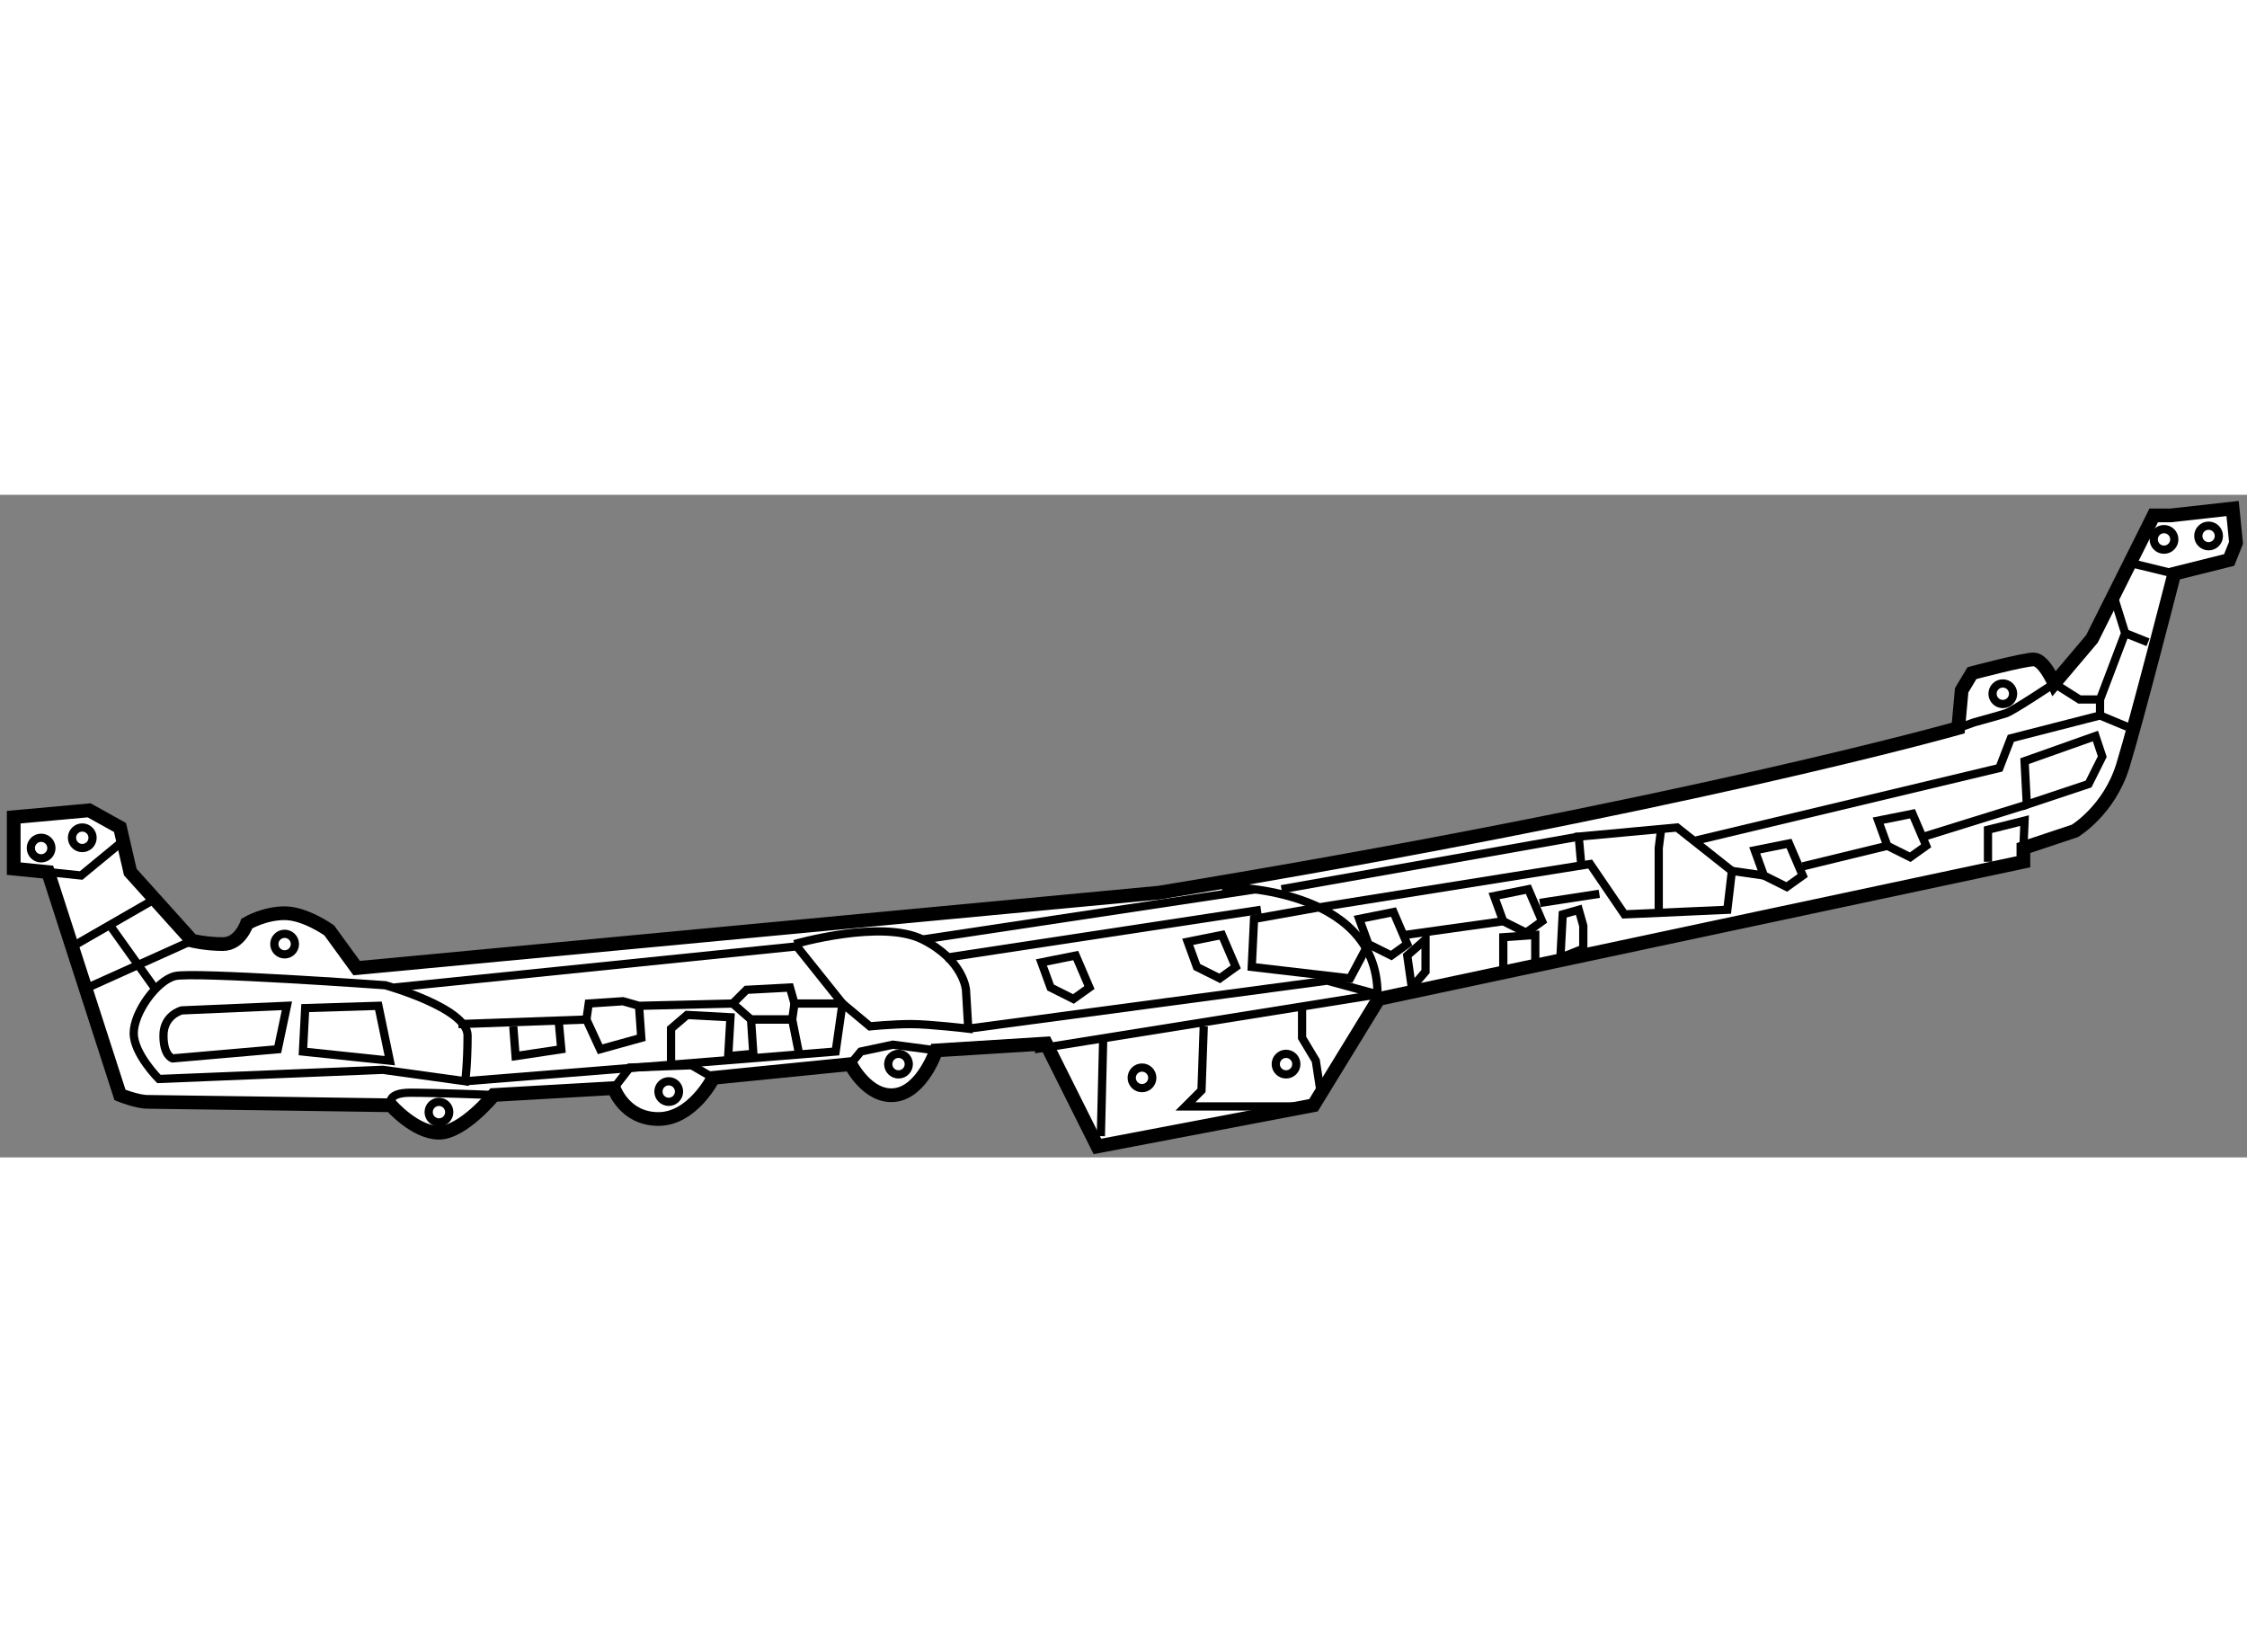 <?xml version="1.0" encoding="utf-8"?>
<!-- Generator: Adobe Illustrator 15.1.0, SVG Export Plug-In . SVG Version: 6.00 Build 0)  -->
<!DOCTYPE svg PUBLIC "-//W3C//DTD SVG 1.1//EN" "http://www.w3.org/Graphics/SVG/1.1/DTD/svg11.dtd">
<svg version="1.1" xmlns="http://www.w3.org/2000/svg" xmlns:xlink="http://www.w3.org/1999/xlink" x="0px" y="0px" width="244.8px"
	 height="180px" viewBox="127.806 23.875 81.899 24.15" enable-background="new 0 0 244.8 180" xml:space="preserve">
	
<rect x="127.806" y="23.875" width="81.899" height="24.15" fill="#808080" stroke="none"/>
	
<g><path fill="#FFFFFF" stroke="#000000" stroke-width="0.5" d="M131.055,35.375l-2.749,0.25V37.5l1.25,0.125l2.624,8.125
			c0,0,0.625,0.25,1,0.25s8.875,0.125,8.875,0.125s0.875,1,1.75,1s2-1.375,2-1.375l4.375-0.25c0,0,0.375,1.125,1.625,1.125
			s2-1.5,2-1.5l5-0.5c0,0,0.625,1.25,1.625,1.125s1.5-1.625,1.5-1.625l4-0.25l1.875,3.75l7.875-1.5l2.375-3.875l23.5-5v-0.5
			l1.875-0.625c0,0,1.25-0.75,1.75-2.375s1.875-7,1.875-7l2-0.5l0.25-0.625l-0.125-1.25l-2.25,0.25h-0.625l-2.25,4.5l-1.375,1.625
			c0,0-0.375-0.875-0.75-0.875s-2.25,0.5-2.25,0.5L199.305,31l-0.125,1.375c0,0-10.125,2.875-29.125,6l-29.25,2.75l-1-1.375
			c0,0-0.875-0.625-1.625-0.625s-1.375,0.375-1.375,0.375s-0.25,0.75-0.875,0.75s-1.125-0.125-1.125-0.125l-2.25-2.5L132.18,36
			L131.055,35.375z"></path><circle fill="none" stroke="#000000" stroke-width="0.3" cx="130.805" cy="36.375" r="0.375"></circle><circle fill="none" stroke="#000000" stroke-width="0.3" cx="129.305" cy="36.75" r="0.375"></circle><circle fill="none" stroke="#000000" stroke-width="0.3" cx="208.305" cy="25.375" r="0.375"></circle><circle fill="none" stroke="#000000" stroke-width="0.3" cx="206.68" cy="25.5" r="0.375"></circle><circle fill="none" stroke="#000000" stroke-width="0.3" cx="200.805" cy="31.125" r="0.375"></circle><circle fill="none" stroke="#000000" stroke-width="0.3" cx="160.555" cy="44.625" r="0.375"></circle><circle fill="none" stroke="#000000" stroke-width="0.3" cx="152.18" cy="45.625" r="0.375"></circle><circle fill="none" stroke="#000000" stroke-width="0.3" cx="143.805" cy="46.375" r="0.375"></circle><circle fill="none" stroke="#000000" stroke-width="0.3" cx="138.18" cy="40.25" r="0.375"></circle><circle fill="none" stroke="#000000" stroke-width="0.3" cx="174.68" cy="44.625" r="0.375"></circle><circle fill="none" stroke="#000000" stroke-width="0.3" cx="169.43" cy="45.125" r="0.375"></circle><polyline fill="none" stroke="#000000" stroke-width="0.3" points="132.18,36.583 130.764,37.75 129.556,37.625 		"></polyline><line fill="none" stroke="#000000" stroke-width="0.3" x1="130.598" y1="40.25" x2="133.348" y2="38.667"></line><path fill="none" stroke="#000000" stroke-width="0.3" d="M133.598,45.167c0,0-0.918-0.917-0.918-1.667s0.834-1.916,1.5-2.083
			c0.668-0.167,7.668,0.333,7.668,0.333s3,0.833,3,1.833s-0.084,1.667-0.084,1.667l-3-0.417L133.598,45.167z"></path><line fill="none" stroke="#000000" stroke-width="0.3" x1="131.764" y1="39.5" x2="133.43" y2="41.833"></line><polyline fill="none" stroke="#000000" stroke-width="0.3" points="144.514,43.167 149.18,43 149.264,42.417 150.514,42.333 
			151.098,42.5 154.514,42.417 155.014,41.917 156.598,41.833 156.764,42.417 158.514,42.417 156.848,40.333 142.18,41.833 		"></polyline><path fill="none" stroke="#000000" stroke-width="0.3" d="M156.764,40.25c0,0,3.166-0.917,4.666-0.167s1.584,1.833,1.584,1.833
			l0.084,1.417c0,0-1.418-0.167-2.084-0.167s-1.5,0.083-1.5,0.083l-1-0.833l-0.25,1.75l-13.5,1.083"></path><polygon fill="none" stroke="#000000" stroke-width="0.3" points="138.848,44.167 138.93,42.583 141.598,42.5 142.014,44.5 		"></polygon><path fill="none" stroke="#000000" stroke-width="0.3" d="M137.93,44.083l0.334-1.583l-3.834,0.167c0,0-0.666,0.167-0.666,0.917
			s0.334,0.833,0.334,0.833L137.93,44.083z"></path><polyline fill="none" stroke="#000000" stroke-width="0.3" points="149.18,43 149.68,44.083 151.18,43.667 151.098,42.5 		"></polyline><polyline fill="none" stroke="#000000" stroke-width="0.3" points="154.514,42.417 155.18,43 156.68,43 156.764,42.417 		"></polyline><path fill="none" stroke="#000000" stroke-width="0.3" d="M142.055,46.125c0,0-0.209-0.458,0.709-0.458
			c0.916,0,3.041,0.083,3.041,0.083"></path><polyline fill="none" stroke="#000000" stroke-width="0.3" points="150.18,45.5 150.764,44.75 153.014,44.667 153.805,45.125 		
			"></polyline><line fill="none" stroke="#000000" stroke-width="0.3" x1="131.014" y1="41.833" x2="134.805" y2="40.125"></line><polyline fill="none" stroke="#000000" stroke-width="0.3" points="152.264,44.583 152.264,43.333 152.848,42.833 154.43,42.917 
			154.348,44.333 155.264,44.25 155.18,43 156.68,43 156.93,44.25 		"></polyline><polyline fill="none" stroke="#000000" stroke-width="0.3" points="148.18,43.167 148.264,44.083 146.598,44.333 146.514,43.25 		
			"></polyline><path fill="none" stroke="#000000" stroke-width="0.3" d="M172.348,38.167c0,0,5.666-0.083,5.666,3.917l-12.5,2"></path><polyline fill="none" stroke="#000000" stroke-width="0.3" points="163.098,43.333 176.18,41.583 178.014,42.083 		"></polyline><polygon fill="none" stroke="#000000" stroke-width="0.3" points="166.098,41.833 165.764,40.917 167.014,40.667 167.514,41.833 
			166.93,42.25 		"></polygon><polygon fill="none" stroke="#000000" stroke-width="0.3" points="171.43,41.083 171.096,40.167 172.346,39.917 172.846,41.083 
			172.264,41.5 		"></polygon><polygon fill="none" stroke="#000000" stroke-width="0.3" points="177.68,40.25 177.346,39.333 178.596,39.083 179.096,40.25 
			178.514,40.667 		"></polygon><polygon fill="none" stroke="#000000" stroke-width="0.3" points="182.596,39.417 182.262,38.5 183.512,38.25 184.012,39.417 
			183.43,39.833 		"></polygon><polygon fill="none" stroke="#000000" stroke-width="0.3" points="192.096,37.75 191.762,36.833 193.012,36.583 193.512,37.75 
			192.93,38.167 		"></polygon><polygon fill="none" stroke="#000000" stroke-width="0.3" points="196.596,36.667 196.262,35.75 197.512,35.5 198.012,36.667 
			197.43,37.083 		"></polygon><line fill="none" stroke="#000000" stroke-width="0.3" x1="168.014" y1="43.75" x2="167.93" y2="47.25"></line><line fill="none" stroke="#000000" stroke-width="0.3" x1="173.764" y1="39" x2="162.264" y2="40.75"></line><polyline fill="none" stroke="#000000" stroke-width="0.3" points="177.68,40.25 177.014,41.5 173.43,41.083 173.514,39.333 
			175.848,38.917 185.764,37.333 187.014,39.167 190.764,39 190.93,37.583 188.93,36 185.348,36.333 185.43,37.25 		"></polyline><polyline fill="none" stroke="#000000" stroke-width="0.3" points="188.264,39.083 188.264,36.75 188.348,36.083 		"></polyline><line fill="none" stroke="#000000" stroke-width="0.3" x1="174.514" y1="38.25" x2="185.348" y2="36.333"></line><line fill="none" stroke="#000000" stroke-width="0.3" x1="161.43" y1="40.083" x2="173.598" y2="38.25"></line><polyline fill="none" stroke="#000000" stroke-width="0.3" points="171.68,43.25 171.598,45.583 171.014,46.167 175.18,46.167 		
			"></polyline><polyline fill="none" stroke="#000000" stroke-width="0.3" points="158.805,44.625 159.18,44.167 160.348,43.917 161.93,44.125 		
			"></polyline><line fill="none" stroke="#000000" stroke-width="0.3" x1="179.014" y1="39.917" x2="182.596" y2="39.417"></line><line fill="none" stroke="#000000" stroke-width="0.3" x1="183.93" y1="38.75" x2="186.098" y2="38.417"></line><path fill="none" stroke="#000000" stroke-width="0.3" d="M199.18,32.375l0.584-0.208c0,0,0.916-0.25,1.166-0.333
			s1.75-1.083,1.75-1.083l0.918,0.583h0.75l0.916-2.417l-0.416-1.333"></path><line fill="none" stroke="#000000" stroke-width="0.3" x1="205.348" y1="26.333" x2="207.055" y2="26.75"></line><polygon fill="none" stroke="#000000" stroke-width="0.3" points="201.598,33.583 201.68,35.167 203.93,34.417 204.43,33.417 
			204.18,32.667 		"></polygon><polyline fill="none" stroke="#000000" stroke-width="0.3" points="205.348,32.333 204.348,31.917 201.098,32.75 200.68,33.833 
			189.514,36.5 		"></polyline><line fill="none" stroke="#000000" stroke-width="0.3" x1="201.68" y1="35.167" x2="197.93" y2="36.333"></line><line fill="none" stroke="#000000" stroke-width="0.3" x1="196.596" y1="36.667" x2="193.514" y2="37.417"></line><polyline fill="none" stroke="#000000" stroke-width="0.3" points="183.764,40.833 183.764,39.917 182.598,40 182.598,41.083 		
			"></polyline><polyline fill="none" stroke="#000000" stroke-width="0.3" points="200.264,37.25 200.264,36.083 201.598,35.75 201.555,36.75 		
			"></polyline><line fill="none" stroke="#000000" stroke-width="0.3" x1="190.93" y1="37.583" x2="192.096" y2="37.75"></line><polygon fill="none" stroke="#000000" stroke-width="0.3" points="184.68,40.75 184.764,39.167 185.348,39 185.514,39.583 
			185.514,40.417 		"></polygon><polygon fill="none" stroke="#000000" stroke-width="0.3" points="179.764,40.083 179.764,41.25 179.264,41.833 179.098,40.667 		
			"></polygon><polyline fill="none" stroke="#000000" stroke-width="0.3" points="175.264,42.583 175.264,43.667 175.764,44.5 175.93,45.583 		
			"></polyline><line fill="none" stroke="#000000" stroke-width="0.3" x1="205.264" y1="28.917" x2="206.098" y2="29.25"></line><line fill="none" stroke="#000000" stroke-width="0.3" x1="204.348" y1="31.333" x2="204.348" y2="31.917"></line></g>


</svg>